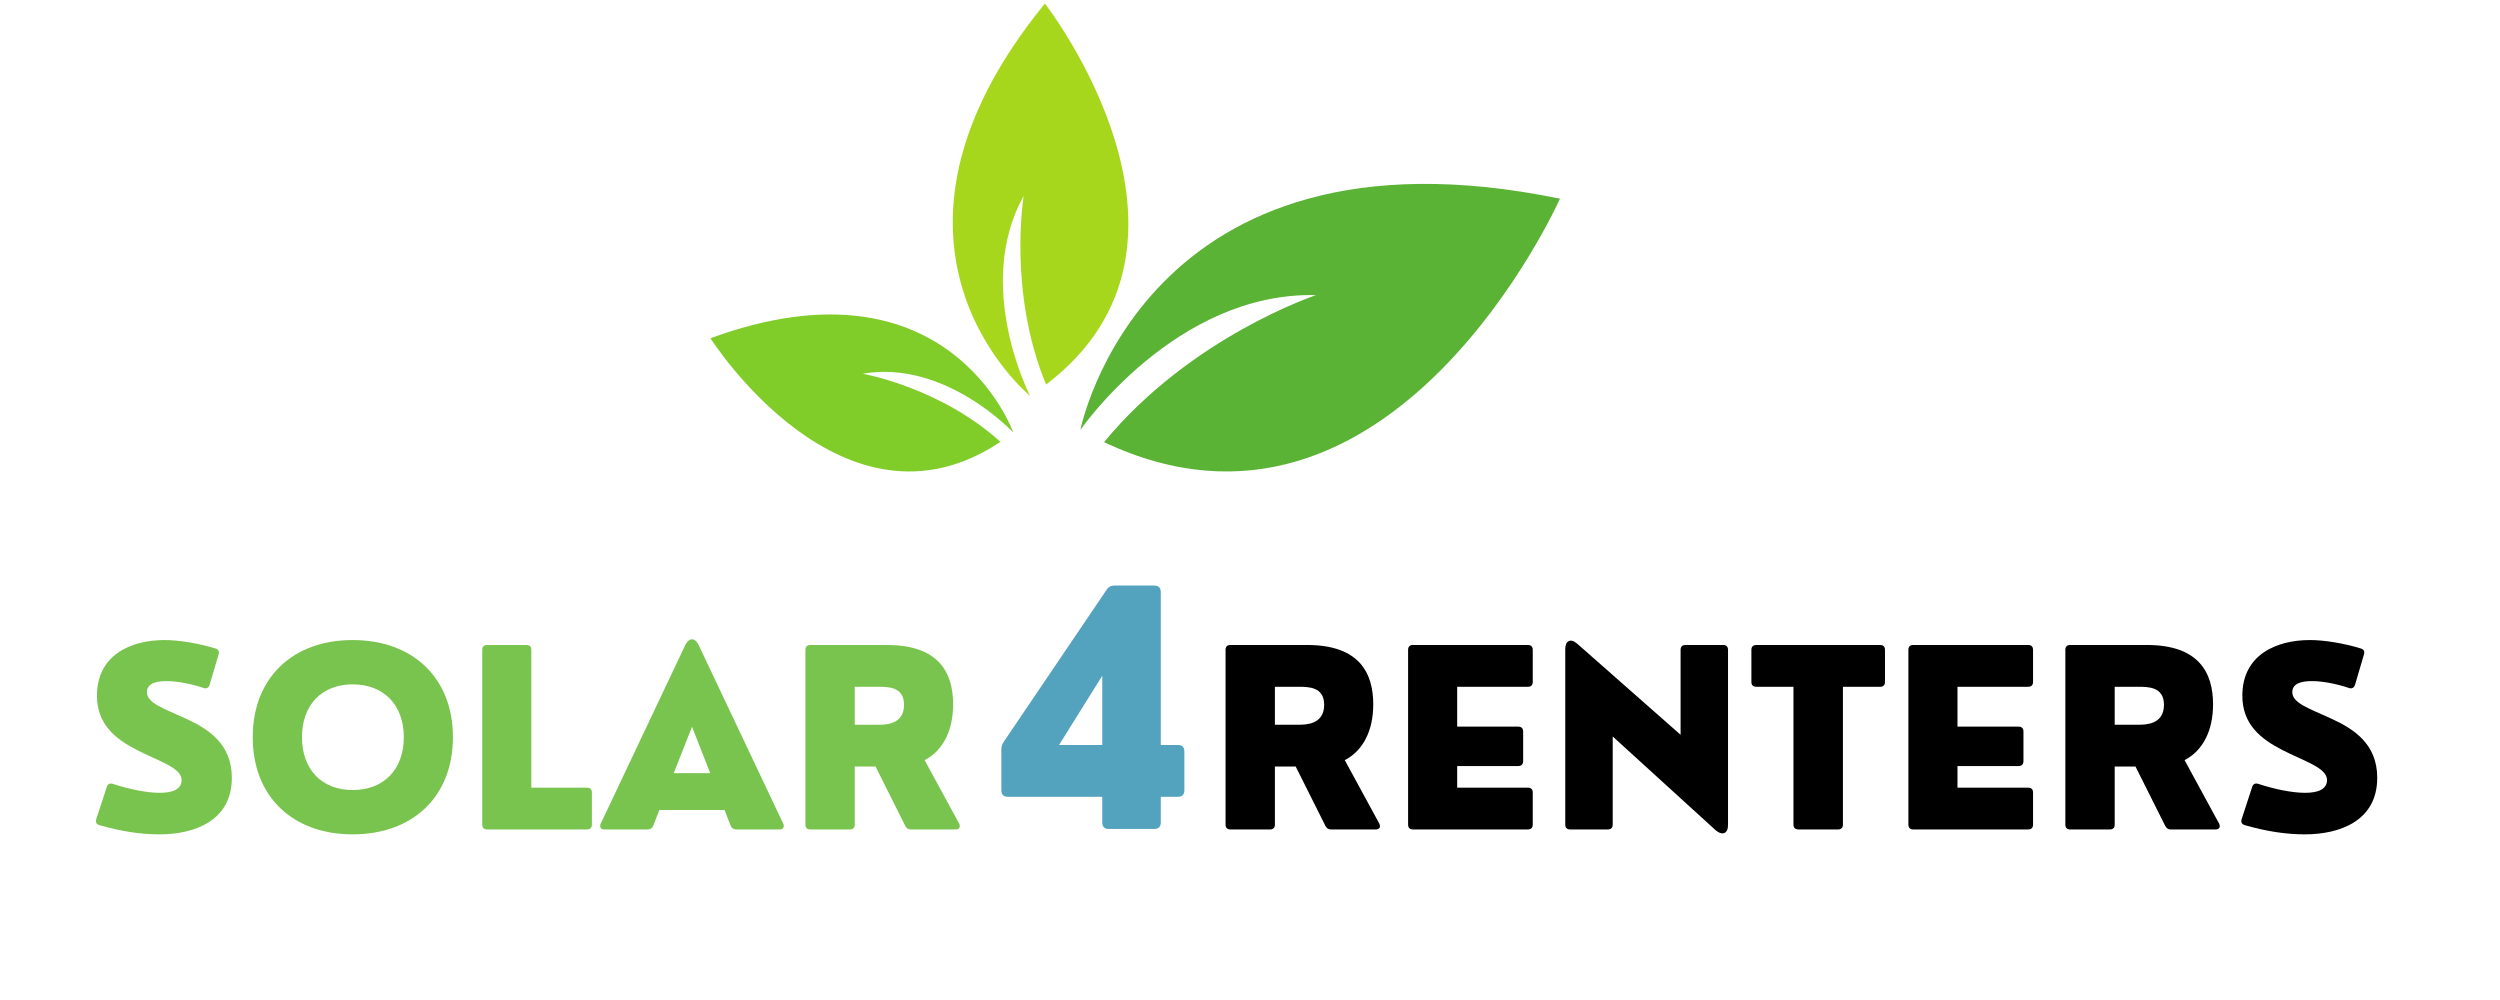 <svg xmlns="http://www.w3.org/2000/svg" xmlns:xlink="http://www.w3.org/1999/xlink" width="300" zoomAndPan="magnify" viewBox="0 0 224.88 90" height="120" preserveAspectRatio="xMidYMid meet" version="1.0"><defs><g/><clipPath id="id1"><path d="M 97 16 L 140.34 16 L 140.34 43 L 97 43 Z M 97 16 " clip-rule="nonzero"/></clipPath><clipPath id="id2"><path d="M 63.883 28 L 92 28 L 92 43 L 63.883 43 Z M 63.883 28 " clip-rule="nonzero"/></clipPath><clipPath id="id3"><path d="M 85 0.301 L 102 0.301 L 102 36 L 85 36 Z M 85 0.301 " clip-rule="nonzero"/></clipPath></defs><g fill="#79c44f" fill-opacity="1"><g transform="translate(7.521, 74.651)"><g><path d="M 6.777 0.441 C 9.922 0.441 13.285 -0.777 13.285 -4.648 C 13.285 -7.73 11.133 -9.059 9.168 -9.965 C 7.199 -10.875 5.641 -11.359 5.641 -12.355 C 5.641 -13.102 6.379 -13.352 7.395 -13.352 C 8.387 -13.352 9.652 -13.102 10.734 -12.734 C 11.004 -12.637 11.199 -12.754 11.285 -13.016 L 12.086 -15.738 C 12.172 -16.031 12.086 -16.203 11.805 -16.289 C 10.289 -16.754 8.52 -17.047 7.242 -17.047 C 4.141 -17.047 1.145 -15.672 1.145 -12.043 C 1.145 -9.449 2.809 -8.148 4.734 -7.156 C 6.68 -6.152 8.766 -5.555 8.766 -4.453 C 8.766 -3.609 7.945 -3.297 6.801 -3.297 C 5.598 -3.297 4.012 -3.633 2.594 -4.098 C 2.324 -4.184 2.129 -4.117 2.031 -3.828 L 1.082 -0.93 C 0.996 -0.637 1.102 -0.465 1.395 -0.379 C 3.406 0.195 5.133 0.441 6.777 0.441 Z M 6.777 0.441 "/></g></g></g><g fill="#79c44f" fill-opacity="1"><g transform="translate(21.712, 74.651)"><g><path d="M 9.965 0.441 C 15.383 0.441 18.992 -2.961 18.992 -8.301 C 18.992 -13.641 15.383 -17.047 9.965 -17.047 C 4.562 -17.047 0.973 -13.641 0.973 -8.301 C 0.973 -2.961 4.562 0.441 9.965 0.441 Z M 9.965 -3.547 C 7.223 -3.547 5.406 -5.363 5.406 -8.301 C 5.406 -11.242 7.223 -13.059 9.965 -13.059 C 12.734 -13.059 14.57 -11.242 14.57 -8.301 C 14.57 -5.363 12.734 -3.547 9.965 -3.547 Z M 9.965 -3.547 "/></g></g></g><g fill="#79c44f" fill-opacity="1"><g transform="translate(41.697, 74.651)"><g><path d="M 11.07 0 C 11.359 0 11.512 -0.152 11.512 -0.441 L 11.512 -3.32 C 11.512 -3.609 11.359 -3.762 11.07 -3.762 L 6.062 -3.762 L 6.062 -16.16 C 6.062 -16.453 5.914 -16.602 5.621 -16.602 L 2.086 -16.602 C 1.793 -16.602 1.645 -16.453 1.645 -16.16 L 1.645 -0.441 C 1.645 -0.152 1.793 0 2.086 0 Z M 11.07 0 "/></g></g></g><g fill="#79c44f" fill-opacity="1"><g transform="translate(53.672, 74.651)"><g><path d="M 9.145 -16.602 C 8.809 -17.285 8.281 -17.285 7.945 -16.602 L 0.336 -0.531 C 0.195 -0.215 0.336 0 0.66 0 L 4.562 0 C 4.801 0 4.984 -0.129 5.07 -0.355 L 5.609 -1.75 L 11.48 -1.75 L 12.02 -0.355 C 12.105 -0.129 12.289 0 12.527 0 L 16.43 0 C 16.754 0 16.895 -0.215 16.754 -0.531 Z M 8.551 -9.242 L 10.184 -5.07 L 6.906 -5.07 Z M 8.551 -9.242 "/></g></g></g><g fill="#79c44f" fill-opacity="1"><g transform="translate(70.782, 74.651)"><g><path d="M 12.375 -6.238 C 14.008 -7.09 14.938 -8.863 14.938 -11.262 C 14.938 -14.105 13.664 -16.602 8.984 -16.602 L 2.086 -16.602 C 1.793 -16.602 1.645 -16.453 1.645 -16.16 L 1.645 -0.441 C 1.645 -0.152 1.793 0 2.086 0 L 5.641 0 C 5.934 0 6.086 -0.152 6.086 -0.441 L 6.086 -5.664 L 7.957 -5.664 L 10.625 -0.336 C 10.734 -0.109 10.895 0 11.133 0 L 15.164 0 C 15.5 0 15.629 -0.215 15.48 -0.531 Z M 8.215 -12.84 C 9.102 -12.84 10.52 -12.84 10.52 -11.219 C 10.52 -9.426 8.832 -9.426 8.215 -9.426 L 6.086 -9.426 L 6.086 -12.84 Z M 8.215 -12.84 "/></g></g></g><g fill="#000000" fill-opacity="1"><g transform="translate(108.595, 74.651)"><g><path d="M 12.375 -6.238 C 14.008 -7.09 14.938 -8.863 14.938 -11.262 C 14.938 -14.105 13.664 -16.602 8.984 -16.602 L 2.086 -16.602 C 1.793 -16.602 1.645 -16.453 1.645 -16.16 L 1.645 -0.441 C 1.645 -0.152 1.793 0 2.086 0 L 5.641 0 C 5.934 0 6.086 -0.152 6.086 -0.441 L 6.086 -5.664 L 7.957 -5.664 L 10.625 -0.336 C 10.734 -0.109 10.895 0 11.133 0 L 15.164 0 C 15.5 0 15.629 -0.215 15.48 -0.531 Z M 8.215 -12.84 C 9.102 -12.84 10.52 -12.84 10.52 -11.219 C 10.52 -9.426 8.832 -9.426 8.215 -9.426 L 6.086 -9.426 L 6.086 -12.84 Z M 8.215 -12.84 "/></g></g></g><g fill="#000000" fill-opacity="1"><g transform="translate(125.024, 74.651)"><g><path d="M 12.422 0 C 12.711 0 12.863 -0.152 12.863 -0.441 L 12.863 -3.32 C 12.863 -3.609 12.711 -3.762 12.422 -3.762 L 6.062 -3.762 L 6.062 -5.707 L 11.555 -5.707 C 11.848 -5.707 12 -5.871 12 -6.152 L 12 -8.809 C 12 -9.102 11.848 -9.254 11.555 -9.254 L 6.062 -9.254 L 6.062 -12.84 L 12.422 -12.84 C 12.711 -12.84 12.863 -12.992 12.863 -13.285 L 12.863 -16.16 C 12.863 -16.453 12.711 -16.602 12.422 -16.602 L 2.086 -16.602 C 1.793 -16.602 1.645 -16.453 1.645 -16.16 L 1.645 -0.441 C 1.645 -0.152 1.793 0 2.086 0 Z M 12.422 0 "/></g></g></g><g fill="#000000" fill-opacity="1"><g transform="translate(139.15, 74.651)"><g><path d="M 5.492 0 C 5.781 0 5.934 -0.152 5.934 -0.441 L 5.934 -8.367 L 15.121 0 C 15.812 0.637 16.312 0.355 16.312 -0.398 L 16.312 -16.16 C 16.312 -16.453 16.16 -16.602 15.867 -16.602 L 12.484 -16.602 C 12.191 -16.602 12.043 -16.453 12.043 -16.16 L 12.043 -8.52 L 2.746 -16.711 C 2.129 -17.25 1.664 -16.98 1.664 -16.227 L 1.664 -0.441 C 1.664 -0.152 1.816 0 2.109 0 Z M 5.492 0 "/></g></g></g><g fill="#000000" fill-opacity="1"><g transform="translate(157.124, 74.651)"><g><path d="M 8.238 0 C 8.52 0 8.68 -0.152 8.68 -0.441 L 8.68 -12.84 L 12.02 -12.84 C 12.312 -12.84 12.465 -12.992 12.465 -13.285 L 12.465 -16.16 C 12.465 -16.453 12.312 -16.602 12.02 -16.602 L 0.887 -16.602 C 0.594 -16.602 0.441 -16.453 0.441 -16.16 L 0.441 -13.285 C 0.441 -12.992 0.594 -12.84 0.887 -12.84 L 4.227 -12.84 L 4.227 -0.441 C 4.227 -0.152 4.387 0 4.668 0 Z M 8.238 0 "/></g></g></g><g fill="#000000" fill-opacity="1"><g transform="translate(170.051, 74.651)"><g><path d="M 12.422 0 C 12.711 0 12.863 -0.152 12.863 -0.441 L 12.863 -3.32 C 12.863 -3.609 12.711 -3.762 12.422 -3.762 L 6.062 -3.762 L 6.062 -5.707 L 11.555 -5.707 C 11.848 -5.707 12 -5.871 12 -6.152 L 12 -8.809 C 12 -9.102 11.848 -9.254 11.555 -9.254 L 6.062 -9.254 L 6.062 -12.84 L 12.422 -12.84 C 12.711 -12.84 12.863 -12.992 12.863 -13.285 L 12.863 -16.16 C 12.863 -16.453 12.711 -16.602 12.422 -16.602 L 2.086 -16.602 C 1.793 -16.602 1.645 -16.453 1.645 -16.16 L 1.645 -0.441 C 1.645 -0.152 1.793 0 2.086 0 Z M 12.422 0 "/></g></g></g><g fill="#000000" fill-opacity="1"><g transform="translate(184.177, 74.651)"><g><path d="M 12.375 -6.238 C 14.008 -7.09 14.938 -8.863 14.938 -11.262 C 14.938 -14.105 13.664 -16.602 8.984 -16.602 L 2.086 -16.602 C 1.793 -16.602 1.645 -16.453 1.645 -16.16 L 1.645 -0.441 C 1.645 -0.152 1.793 0 2.086 0 L 5.641 0 C 5.934 0 6.086 -0.152 6.086 -0.441 L 6.086 -5.664 L 7.957 -5.664 L 10.625 -0.336 C 10.734 -0.109 10.895 0 11.133 0 L 15.164 0 C 15.5 0 15.629 -0.215 15.48 -0.531 Z M 8.215 -12.84 C 9.102 -12.84 10.52 -12.84 10.52 -11.219 C 10.52 -9.426 8.832 -9.426 8.215 -9.426 L 6.086 -9.426 L 6.086 -12.84 Z M 8.215 -12.84 "/></g></g></g><g fill="#000000" fill-opacity="1"><g transform="translate(200.606, 74.651)"><g><path d="M 6.777 0.441 C 9.922 0.441 13.285 -0.777 13.285 -4.648 C 13.285 -7.73 11.133 -9.059 9.168 -9.965 C 7.199 -10.875 5.641 -11.359 5.641 -12.355 C 5.641 -13.102 6.379 -13.352 7.395 -13.352 C 8.387 -13.352 9.652 -13.102 10.734 -12.734 C 11.004 -12.637 11.199 -12.754 11.285 -13.016 L 12.086 -15.738 C 12.172 -16.031 12.086 -16.203 11.805 -16.289 C 10.289 -16.754 8.52 -17.047 7.242 -17.047 C 4.141 -17.047 1.145 -15.672 1.145 -12.043 C 1.145 -9.449 2.809 -8.148 4.734 -7.156 C 6.68 -6.152 8.766 -5.555 8.766 -4.453 C 8.766 -3.609 7.945 -3.297 6.801 -3.297 C 5.598 -3.297 4.012 -3.633 2.594 -4.098 C 2.324 -4.184 2.129 -4.117 2.031 -3.828 L 1.082 -0.93 C 0.996 -0.637 1.102 -0.465 1.395 -0.379 C 3.406 0.195 5.133 0.441 6.777 0.441 Z M 6.777 0.441 "/></g></g></g><g fill="#53a2be" fill-opacity="1"><g transform="translate(88.663, 74.607)"><g><path d="M 15.746 -7.559 L 15.746 -21.32 C 15.746 -21.707 15.547 -21.906 15.16 -21.906 L 11.566 -21.906 C 11.281 -21.906 11.039 -21.793 10.867 -21.52 L 1.641 -7.887 C 1.484 -7.66 1.398 -7.418 1.398 -7.16 L 1.398 -3.48 C 1.398 -3.094 1.613 -2.895 1.98 -2.895 L 10.48 -2.895 L 10.48 -0.586 C 10.48 -0.199 10.695 0 11.066 0 L 15.16 0 C 15.547 0 15.746 -0.199 15.746 -0.586 L 15.746 -2.895 L 17.285 -2.895 C 17.672 -2.895 17.871 -3.094 17.871 -3.48 L 17.871 -6.973 C 17.871 -7.359 17.672 -7.559 17.285 -7.559 Z M 10.48 -13.789 L 10.48 -7.559 L 6.59 -7.559 Z M 10.48 -13.789 "/></g></g></g><g clip-path="url(#id1)"><path fill="#5ab334" d="M 97.176 38.691 C 97.176 38.691 105.754 26.242 118.383 26.562 C 118.383 26.562 107.129 30.289 99.305 39.793 C 125.145 52.004 140.336 17.883 140.336 17.883 C 102.777 10.137 97.176 38.691 97.176 38.691 " fill-opacity="1" fill-rule="nonzero"/></g><g clip-path="url(#id2)"><path fill="#80cc28" d="M 63.879 30.441 C 63.879 30.441 75.797 49.234 89.977 39.766 C 84.539 34.848 77.578 33.637 77.578 33.637 C 85 32.34 91.137 38.93 91.137 38.93 C 91.137 38.93 85.359 22.578 63.879 30.441 " fill-opacity="1" fill-rule="nonzero"/></g><g clip-path="url(#id3)"><path fill="#a6d71c" d="M 93.98 0.316 C 76.133 22.195 92.648 35.625 92.648 35.625 C 92.648 35.625 87.547 25.762 92.074 17.625 C 92.074 17.625 90.629 26.246 94.086 34.609 C 110.809 21.914 93.98 0.316 93.98 0.316 " fill-opacity="1" fill-rule="nonzero"/></g></svg>